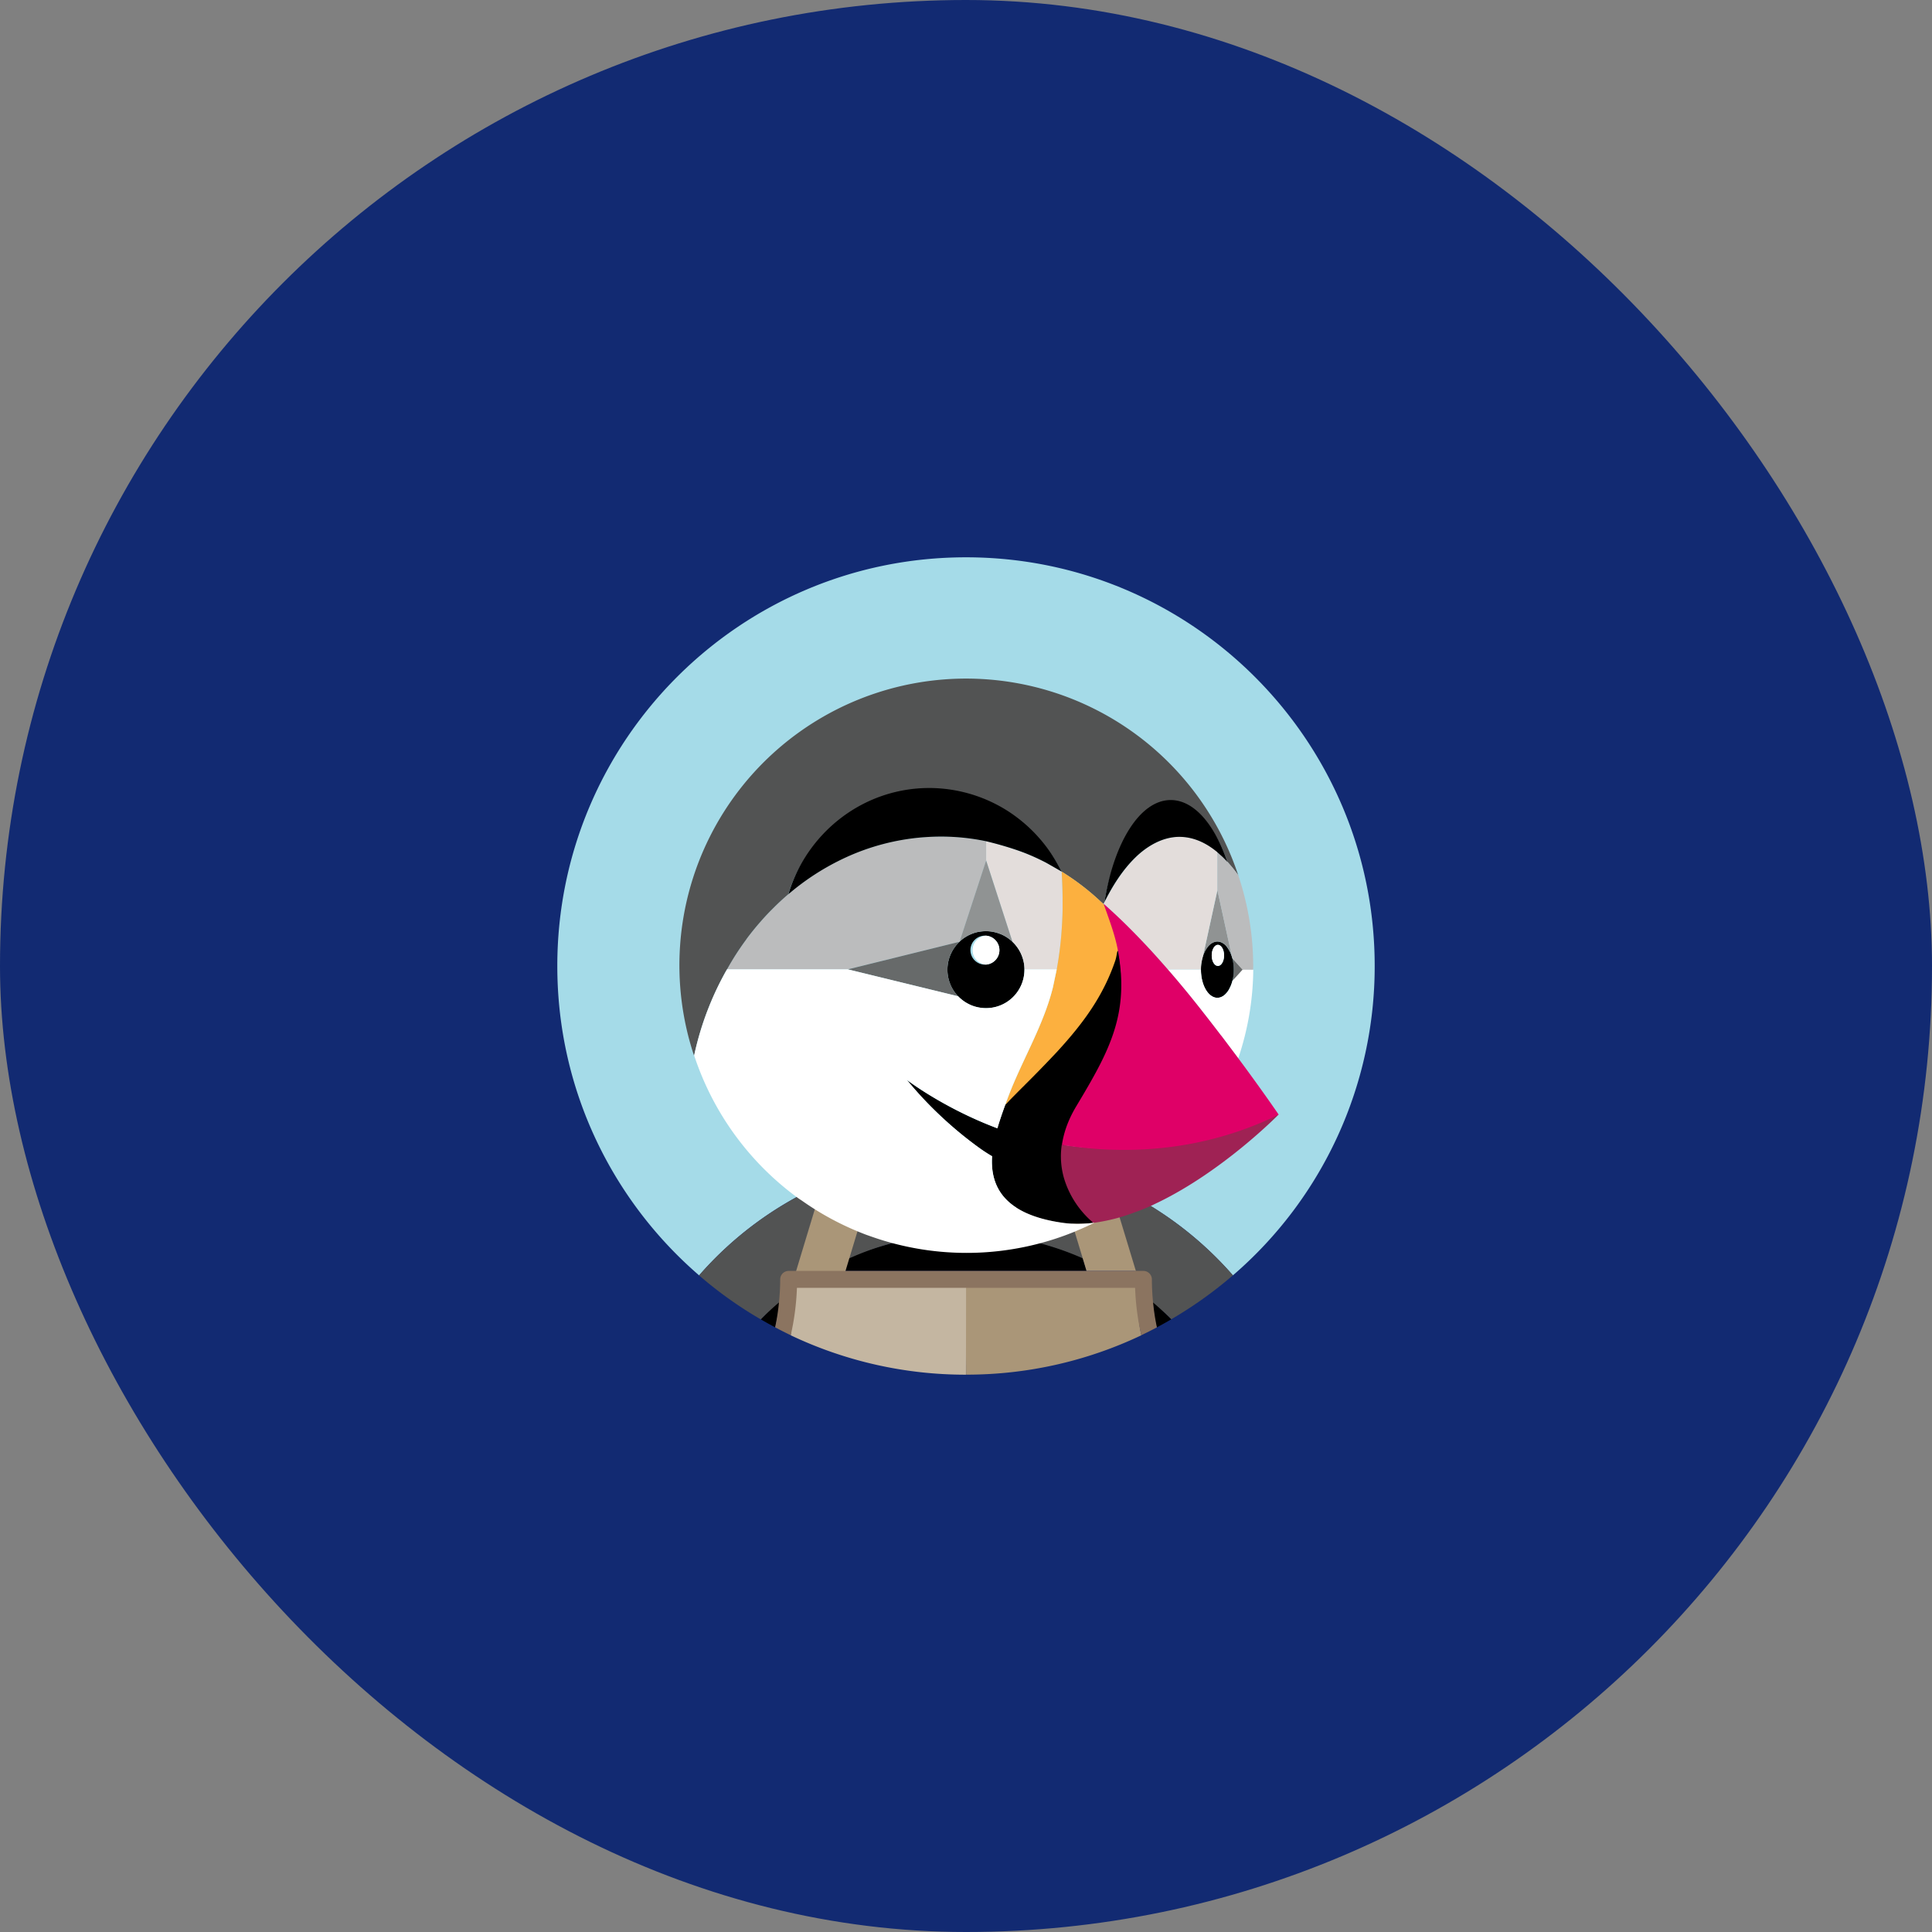 <svg width="52" height="52" fill="none" xmlns="http://www.w3.org/2000/svg"><rect width="100%" height="100%" fill="#808080" stroke="none"/><rect width="52" height="52" rx="26" fill="#122A72"/><g clip-path="url(#clip0_879_7700)"><path d="M22.13 31.88a9.31 9.31 0 01.534-.218 9.582 9.582 0 012.473-.58 33.89 33.89 0 01-.67 1.904c.009.123.016.246.018.369a7.819 7.819 0 013.03 0 6.56 6.56 0 01.019-.369 33.265 33.265 0 01-.67-1.905c.362.035.72.09 1.076.166a9.655 9.655 0 011.396.415 9.555 9.555 0 013.848 2.664A10.97 10.97 0 0037 26c0-6.076-4.925-11-11-11-6.076 0-11 4.924-11 11 0 3.328 1.48 6.31 3.817 8.327a9.546 9.546 0 013.314-2.448z" fill="#A5DBE8"/><path d="M29.87 31.88l.683 2.347.194.009c.126 0 .214.033.214.158 0 .21.01.444.03.649.17.144.378.307.535.465a11.1 11.1 0 001.658-1.183 9.564 9.564 0 00-3.314-2.446zm-1.336-.024l.802-.194a9.522 9.522 0 00-2.473-.58c.204.64.429 1.276.67 1.904a6.508 6.508 0 00-.018.369 7.884 7.884 0 011.642.535l-.623-2.034z" fill="#525353"/><path d="M20.477 35.51c.127.075.256.147.388.216.045-.22.12-.526.141-.752-.17.144-.372.378-.53.536zm8.67-1.64a7.728 7.728 0 00-3.145-.664c-.518 0-1.024.052-1.514.149a8.083 8.083 0 00-1.678.51l-.054.343h6.492l-.102-.338z" fill="#000"/><path d="M20.985 35.04c.02-.205.034-.388.034-.597 0-.125.086-.206.212-.206l.206-.007.694-2.35a9.546 9.546 0 00-3.315 2.447c.515.446 1.07.842 1.66 1.184.157-.159.32-.31.49-.455" fill="#525353"/><path d="M31.073 35.457c.045.224.055.268.063.27.13-.07.26-.142.388-.217a7.683 7.683 0 00-.497-.46l.046.407z" fill="#000"/><path d="M29.142 33.87l.102.337h1.328l-.706-2.328a9.93 9.93 0 00-.533-.217l-.802.195.611 2.013z" fill="#AA9678"/><path d="M21.45 34.677l.02-.015h-.02v.015z" fill="#C4B6A1"/><path d="M30.552 34.662h-.02l.02.015v-.015z" fill="#AA9678"/><path d="M30.53 34.628l-4.538.005.01 2.366a10.95 10.95 0 004.718-1.06c-.094-.41-.103-.853-.118-1.282a.873.873 0 00-.073-.03z" fill="#AA9678"/><path d="M25.991 34.644s-4.562-.006-4.569-.001c-.015.43-.104.94-.14 1.296A10.95 10.95 0 0025.999 37l.003-2.348-.011-.008z" fill="#C4B6A1"/><path d="M29.402 32.888l.002.007-.002-.007s-.112-.088-.254-.251a2.1 2.1 0 00.254.251z" fill="#AA9678"/><path d="M33.197 25.929l.001.009.001.005c.005.043.007.087.008.131l.002.024v.006l-.002.026c0 .042-.003.085-.008.127v.007l-.002.01a1.306 1.306 0 01-.025.13v.001l.002-.002v-.002l.288-.3-.29-.304c.01.041.018.086.025.132z" fill="#676A6A"/><path d="M33.195 26.273c0-.006.003-.01.003-.017a1.21 1.21 0 00.008-.128l.001-.029-.001-.027a1.889 1.889 0 00-.008-.13l-.003-.014a1.116 1.116 0 00-.026-.133c-.003-.015-.008-.028-.013-.042a.858.858 0 00-.156-.294.415.415 0 00-.057-.053l-.023-.015a.306.306 0 00-.156-.05.306.306 0 00-.156.05c-.008.005-.016.009-.023.015a.46.46 0 00-.092.097l-.018.024a.858.858 0 00-.104.226l-.003.01a1.29 1.29 0 00-.028.124c-.003.014-.006.026-.007.039-.007.048-.01.098-.012.149v.02h.001c0 .42.198.76.443.76a.274.274 0 00.121-.03.387.387 0 00.065-.042l.024-.022a.527.527 0 00.11-.148.765.765 0 00.035-.072l.012-.027c.013-.035.025-.072.035-.111a.694.694 0 00.028-.13zm-.414-.274c-.092 0-.167-.127-.167-.284 0-.157.074-.284.167-.284.091 0 .166.127.166.284 0 .157-.075.284-.166.284z" fill="#000"/><path d="M32.78 25.43c-.092 0-.167.127-.167.284 0 .158.074.284.167.284.091 0 .166-.127.166-.284 0-.157-.075-.284-.166-.284z" fill="#fff"/><path d="M32.375 25.753a.833.833 0 01.104-.225l.017-.025a.44.44 0 01.093-.096c.007-.007.016-.01.023-.015a.31.31 0 01.155-.05.307.307 0 01.156.05c.008.005.016.008.023.015a.516.516 0 01.11.121c.042.063.078.14.104.225l-.392-1.794-.393 1.794z" fill="#909393"/><path d="M27.573 26.083a1.204 1.204 0 00-.007-.106v-.002a.963.963 0 00-.018-.102v-.003a1.046 1.046 0 00-.028-.097l-.001-.002a1.086 1.086 0 00-.036-.093l-.001-.002a1.04 1.04 0 00-.553-.536h-.003a1.047 1.047 0 00-.186-.057l-.004-.001a1.003 1.003 0 00-.394 0h-.008a.97.97 0 00-.182.055l-.004.002a1.016 1.016 0 00-.32.205v.004h-.004c-.074.07-.137.152-.188.24l-.002.004a.949.949 0 00-.042.085l-.005.009a1.346 1.346 0 00-.031.081c-.002.006-.005.01-.006.016a1.289 1.289 0 00-.022.08l-.006.022c-.005.027-.01.054-.013.081l-.003.025a.994.994 0 00.014.308v.004c.014.065.032.127.057.187v.003a1.038 1.038 0 00.453.509c.03.017.057.03.087.044.003 0 .005.003.007.003a.853.853 0 00.084.032l.014.006c.026.007.053.015.08.02.007.002.014.005.022.006.026.005.053.009.08.012l.025.004a1.034 1.034 0 001.144-1.03v-.016zm-1.036-.121a.39.39 0 110-.778.39.39 0 010 .778z" fill="#000"/><path d="M26.538 25.184a.39.39 0 000 .778.39.39 0 000-.778z" fill="#fff"/><path d="M25.825 25.348l.004-.001v-.004l.714-2.183v-.518a6.093 6.093 0 00-1.64-.111l-.06.004a6.13 6.13 0 00-2.076.54 6.64 6.64 0 00-1.548.992h-.001a6.94 6.94 0 00-.364.336l-.066.065c-.11.111-.218.227-.321.344l-.067.079a7.708 7.708 0 00-.3.376 7.997 7.997 0 00-.286.415l-.05.076a7.832 7.832 0 00-.194.33h3.252l3.003-.74z" fill="#BBBCBD"/><path d="M28.568 25.101a8.093 8.093 0 00.029-.6c.002-.09.002-.18 0-.27 0-.025.002-.052 0-.077a14.053 14.053 0 00-.025-.694h-.002v-.002l-.258-.148-.006-.004-.067-.038h-.001l-.047-.027-.009-.005-.034-.019a6.364 6.364 0 00-.457-.214 8.125 8.125 0 00-1.148-.36v.517l.707 2.187.001.002a1.064 1.064 0 01.232.326v.002a.93.93 0 01.037.093v.002c.011.032.02.064.028.098v.002a.909.909 0 01.018.102v.002a.75.75 0 01.007.107l.003.006h.866c.058-.318.1-.64.125-.961V25.1z" fill="#E3DDDB"/><path d="M25.828 25.343a1.016 1.016 0 01.32-.205l.004-.001a1.01 1.01 0 01.182-.055h.007a1.06 1.06 0 01.587.058c.12.049.229.12.322.209v-.002l-.708-2.187-.714 2.183z" fill="#909393"/><path d="M25.578 26.489a1.012 1.012 0 01-.056-.187l-.001-.004a1.033 1.033 0 01-.014-.308l.003-.025a.798.798 0 01.013-.08l.006-.023.022-.08.006-.015a.845.845 0 01.078-.176l.002-.003a1.06 1.06 0 01.188-.24l-3.002.742h-.007l2.975.726a1.036 1.036 0 01-.211-.323l-.002-.004z" fill="#676A6A"/><path d="M32.337 25.926l.007-.038c.007-.043.017-.085.028-.124l.004-.014.391-1.795v-1.022c-.32-.264-.662-.41-1.02-.41-.45 0-.87.25-1.186.558-.344.337-.61.76-.825 1.187l-.03.058a17.034 17.034 0 01.627.586l.196.197.205.211a21.969 21.969 0 01.672.74l.033.035h.884l.002-.02c.001-.05.005-.101.012-.149zm-2.631-1.595l-.001-.003-.002.003.004.003-.001-.003z" fill="#E3DDDB"/><path d="M19.034 27.218l.008-.02a8.287 8.287 0 01.482-1.035l.044-.073a7.666 7.666 0 01.242-.405c.084-.13.172-.258.263-.382.008-.01.015-.022.023-.034a7.21 7.21 0 01.368-.455 6.17 6.17 0 01.322-.345 6.894 6.894 0 01.43-.4c.494-1.655 2.09-2.673 3.879-2.673.72 0 1.436.208 2.05.583.63.385 1.059.761 1.392 1.419l.006.01.026.048.001.002.002.001a6.61 6.61 0 011.045.8c.027.024.055.047.081.072l.002-.002v-.002c.01-.019.02-.038.028-.057.253-1.59 1.053-2.458 1.881-2.458.624 0 1.078.372 1.42 1.373l.004.011h.001c.101.11.196.227.283.348l.005.008.014.044-.013-.052a7.715 7.715 0 00-14.642 4.872v-.005c.088-.407.206-.805.353-1.193z" fill="#525353"/><path d="M33.442 26.1l-.27.3v.002a.935.935 0 01-.037.113l-.011.027a.956.956 0 01-.035.072l-.02.036a.706.706 0 01-.09.112l-.024.022a.385.385 0 01-.066.042.28.28 0 01-.12.03c-.246 0-.444-.34-.444-.76h-.888l.001.002a28.326 28.326 0 01.953 1.159l.022.028c.144.183.286.367.427.552l.042.054c.15.197.298.395.446.593.26-.77.397-1.575.404-2.387l-.25-.01-.04.012z" fill="#fff"/><path d="M24.844 22.536l.06-.004a5.946 5.946 0 011.641.111c.281.066.78.204 1.149.36.155.064.308.137.457.214l.034.019.009.005.046.026.001.001.067.038.006.003.24.138.011.006.007.004-.026-.049-.006-.01a4.026 4.026 0 00-1.475-1.607 3.95 3.95 0 00-2.05-.582c-1.79 0-3.302 1.206-3.796 2.86a6.64 6.64 0 011.548-.992 6.13 6.13 0 012.077-.541z" fill="#000"/><path d="M33.326 23.552l-.005-.007a3.692 3.692 0 00-.283-.348l-.002-.002a3.226 3.226 0 00-.133-.137l-.052-.046c-.028-.025-.056-.052-.085-.075v1.023l.391 1.794c.005.015.01.028.013.042l.271.304.003-.002h.284l.002-.079a7.696 7.696 0 00-.404-2.467z" fill="#BBBCBD"/><path d="M30.556 23.081c.314-.308.735-.557 1.186-.557.357 0 .7.144 1.02.41v.003c.029.023.057.05.085.075l.052.046c.046.044.09.09.133.137l.003.002h-.001l-.004-.011c-.342-1.002-.896-1.653-1.52-1.653-.828 0-1.53 1.147-1.782 2.738l.003-.003c.215-.428.48-.85.825-1.187zm-1.119 9.78s-.111-.089-.253-.251a2.512 2.512 0 01-.238-.319c-.054-.084-.096-.187-.143-.29-.055-.117-.055-.196-.087-.306a2.114 2.114 0 01-.059-.895c.012-.082.028-.163.048-.243a2.92 2.92 0 01.339-.796l.043-.096c.055-.091.067-.088.12-.176.735-1.242 1.133-2.181.939-3.627a12.865 12.865 0 00-.073-.444c-.016.107-.035.213-.053.32-.007.033-.027.068-.035.091-.32.946-.823 1.642-1.547 2.428a26.74 26.74 0 01-.865.89l-.24.238c-.075.074-.167.233-.278.349-.069.192-.146.407-.212.634-.03-.011-.058-.02-.088-.033-1.406-.544-2.349-1.27-2.349-1.27s.725.942 1.946 1.829c.113.08.229.156.348.226-.05.797.301 1.562 1.889 1.79.268.04.543.038.82.006-.003-.008.016-.008.014-.012-.002-.005.015-.017.015-.017" fill="#000"/><path d="M28.59 30.81a9.816 9.816 0 005.66-.824c.052-.024.11.04.162.014 0 0-1.48 1.511-3.247 2.366-.052.024-.103.05-.155.075-.17.078-.344.146-.52.208a4.85 4.85 0 01-1.031.26c-.016.001-.032.005-.048.007l-.006-.02-.003-.007s-.111-.088-.253-.251a2.495 2.495 0 01-.512-.929 2.12 2.12 0 01-.06-.894l.013-.005z" fill="#9F2254"/><path d="M27.58 29.205a33.927 33.927 0 00.866-.891c.724-.786 1.255-1.521 1.575-2.468a.933.933 0 00.022-.085l.003-.015c.007-.035.015-.075.022-.119.003-.03.099-.092.101-.12a3.762 3.762 0 00-.466-1.176c0 .002 0 .003.002.005l-.004-.004-.08-.073a6.591 6.591 0 00-1.046-.799c.014.231.023.463.025.693v.348a11.753 11.753 0 01-.03.6l-.002.027a9.524 9.524 0 01-.125.96l-.102.482c-.213.861-.644 1.643-.999 2.45-.094.214-.183.43-.261.651l-.022.063a27.975 27.975 0 01.522-.529z" fill="#FCB03F"/><path d="M22.924 33.84a7.049 7.049 0 011.562-.485 6.502 6.502 0 00-.02-.369c.243-.628.467-1.263.67-1.905-.36.035-.72.09-1.076.166a9.478 9.478 0 00-1.396.415l.802.195-.645 2.024.103-.042z" fill="#525353"/><path d="M32.839 27.837c-.141-.184-.284-.37-.427-.552l-.022-.028a28.086 28.086 0 00-1.397-1.658 19.912 19.912 0 00-.26-.277c-.067-.072-.136-.141-.204-.212l-.196-.197a15.783 15.783 0 00-.627-.586l-.001.002c.139.4.298.806.378 1.224.021.11.038.215.052.318.195 1.446-.269 2.39-1.005 3.632l-.162.272c-.168.28-.276.547-.338.796-.02.08-.037.162-.048.243 1.443.234 3.613.277 5.834-.814 0 0-.436-.64-1.09-1.52l-.443-.589a1.987 1.987 0 01-.044-.053z" fill="#DF0067"/><path d="M22.746 34.243l.722-2.388-.802-.194c-.18.068-.358.14-.534.217l-.714 2.364.798.012.53-.011z" fill="#AA9678"/><path d="M23.252 33.21c.07.028.142.052.213.077a7.69 7.69 0 005.43-.125c.048-.018.093-.04.14-.06a7.375 7.375 0 00.424-.193l-.047.007c-.277.03-.552.033-.82-.005-1.588-.228-1.94-.994-1.889-1.791a3.809 3.809 0 01-.348-.226 10.293 10.293 0 01-1.946-1.83s.942.727 2.349 1.27l.088.034c.066-.227.143-.443.212-.634l.022-.063a9.89 9.89 0 01.261-.65c.355-.808.787-1.59.999-2.45l.102-.482h-.869v.009a1.034 1.034 0 01-1.144 1.03l-.024-.003a1.075 1.075 0 01-.182-.04c-.005 0-.01-.003-.014-.004a1.044 1.044 0 01-.084-.032c-.003 0-.005-.003-.007-.004a1.154 1.154 0 01-.086-.043h-.001a1.078 1.078 0 01-.241-.187l-2.975-.726H19.57c-.014.024-.03.048-.043.073l-.073.135a7.905 7.905 0 00-.41.9l-.008.02a8.156 8.156 0 00-.352 1.192 7.737 7.737 0 002.804 3.843c.038.027.078.051.116.078a7.698 7.698 0 001.648.88z" fill="#fff"/><path d="M31.035 35.055a6.368 6.368 0 01-.032-.62.228.228 0 00-.228-.228h-9.548a.228.228 0 00-.228.228c0 .21-.012.415-.033.62-.022.226-.056.45-.103.67.138.074.278.145.42.213.095-.415.15-.837.166-1.261l.001-.015h9.101l.001.015c.016.425.071.847.166 1.261.142-.068.282-.138.42-.212a6.091 6.091 0 01-.103-.67z" fill="#8B7460"/></g><defs><clipPath id="clip0_879_7700"><path fill="#fff" transform="translate(15 15)" d="M0 0h22v22H0z"/></clipPath></defs></svg>